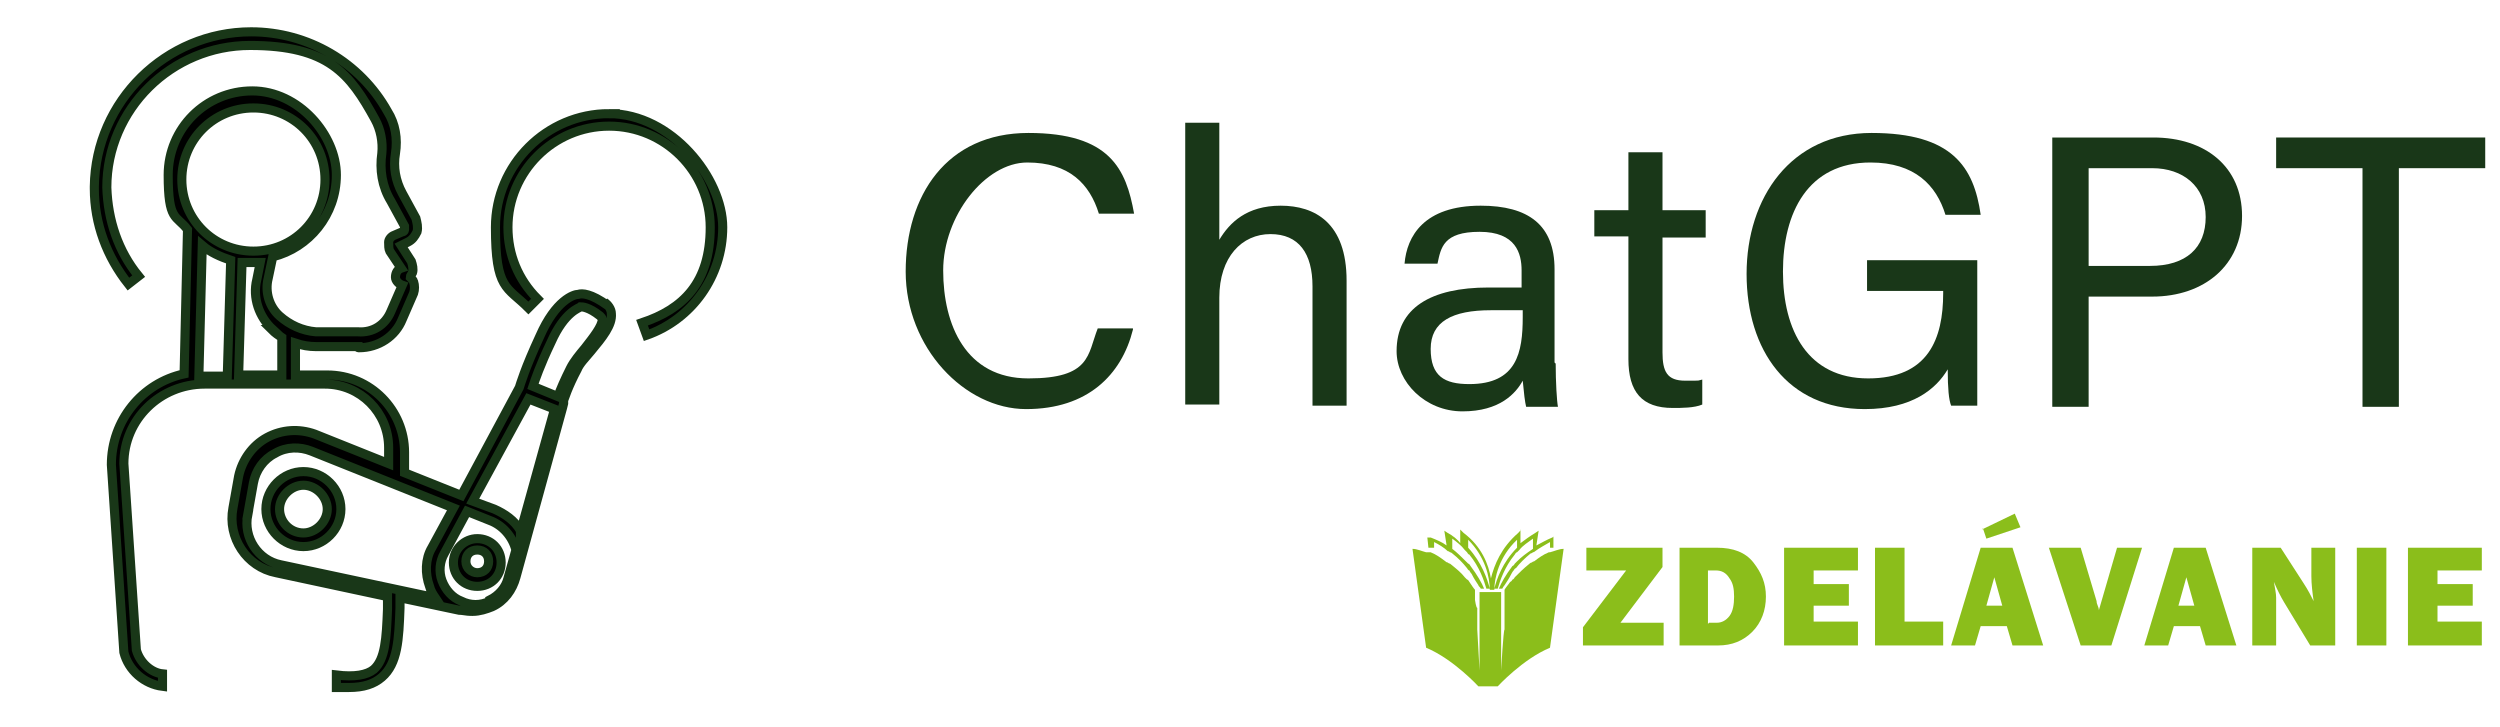 <?xml version="1.0" encoding="UTF-8"?>
<svg id="Layer_1" data-name="Layer 1" xmlns="http://www.w3.org/2000/svg" version="1.1" viewBox="0 0 220 64">
  <defs>
    <style>
      .cls-1 {
        fill: #000;
        stroke: #193718;
        stroke-miterlimit: 10;
        stroke-width: .8px;
      }

      .cls-2 {
        fill: #193718;
      }

      .cls-2, .cls-3 {
        stroke-width: 0px;
      }

      .cls-3 {
        fill: #8bbe1b;
      }
    </style>
  </defs>
  <g>
    <path class="cls-2" d="M99.7,29c-1,4-4,7-9.4,7s-10.6-5.4-10.6-12.1,3.6-12.2,10.8-12.2,8.6,3.2,9.3,7.1h-3.1c-.8-2.6-2.6-4.5-6.3-4.5s-7.4,4.7-7.4,9.5,2,9.5,7.5,9.5,5.2-2.1,6.1-4.4h3.1Z"/>
    <path class="cls-2" d="M107.3,10.8v10.3c.9-1.5,2.4-3,5.4-3s5.8,1.5,5.8,6.6v11h-3v-10.5c0-2.9-1.2-4.6-3.7-4.6s-4.5,2-4.5,5.6v9.4h-3V10.8h3Z"/>
    <path class="cls-2" d="M136.9,32c0,1.6.1,3.3.2,3.8h-2.8c-.1-.4-.2-1.2-.3-2.3-.6,1.1-2,2.7-5.3,2.7s-5.8-2.6-5.8-5.3c0-3.8,3-5.6,8.1-5.6h2.9v-1.5c0-1.5-.5-3.4-3.7-3.4s-3.4,1.4-3.7,2.8h-2.9c.2-2.4,1.7-5.1,6.7-5.1,4.2,0,6.5,1.7,6.5,5.6v8.2ZM134,27.3h-2.8c-3.4,0-5.3,1-5.3,3.4s1.2,3.1,3.4,3.1c4.2,0,4.7-2.8,4.7-5.9v-.6Z"/>
    <path class="cls-2" d="M140.3,18.5h3v-5.1h3v5.1h3.8v2.4h-3.8v10.1c0,1.7.4,2.5,2,2.5s1,0,1.5-.1v2.2c-.7.3-1.8.3-2.6.3-2.7,0-3.9-1.4-3.9-4.3v-10.8h-3v-2.4Z"/>
    <path class="cls-2" d="M174.1,35.7h-2.4c-.2-.5-.3-1.5-.3-3.2-1,1.7-3.1,3.5-7.3,3.5-6.8,0-10.4-5.2-10.4-11.9s3.9-12.4,11-12.4,9,3,9.6,7.2h-3.1c-.8-2.6-2.7-4.6-6.6-4.6-5.5,0-7.7,4.4-7.7,9.6s2.2,9.4,7.5,9.4,6.6-3.5,6.6-7.5v-.2h-6.7v-2.7h9.7v12.8Z"/>
    <path class="cls-2" d="M180.5,12.1h9c4.6,0,7.8,2.6,7.8,6.9s-3.3,7.1-7.9,7.1h-5.6v9.7h-3.2V12.1ZM183.7,23.4h5.5c3.2,0,4.9-1.6,4.9-4.3s-2-4.3-4.7-4.3h-5.6v8.7Z"/>
    <path class="cls-2" d="M207.9,14.8h-7.6v-2.7h18.4v2.7h-7.6v21h-3.2V14.8Z"/>
  </g>
  <g>
    <path class="cls-1" d="M53.5,26.9c-1.5-1.1-2.3-1.1-2.6-1-.4,0-2,.5-3.4,3.7-1.3,2.8-1.7,4.2-1.8,4.5l-5.1,9.5-5-2v-1.8c0-3.7-3-6.8-6.8-6.8h-2.8v-2.8c.6.2,1.2.3,1.8.3h3.7c0,.1,0,.1.1.1,1.7,0,3.2-1,3.8-2.5l1-2.3c.1-.3.1-.7,0-1,0-.1-.2-.3-.3-.4,0-.1.1-.2.2-.4.1-.3,0-.7-.1-1l-.9-1.4.6-.3c.4-.2.6-.5.8-.9.1-.4,0-.8-.1-1.2l-1.2-2.2c-.6-1.1-.8-2.3-.6-3.5.2-1.3,0-2.6-.7-3.7-2.4-4.3-7-7-12-7-7.5,0-13.7,6.1-13.8,13.6v.2s0,0,0,0c0,3.1,1.1,6,3,8.4l.9-.7c-1.8-2.2-2.7-4.9-2.8-7.8,0-6.9,5.7-12.5,12.6-12.5s8.8,2.5,11,6.5c.5.9.7,2,.6,3-.2,1.4,0,2.9.8,4.2l1.2,2.2c0,0,0,.2,0,.3,0,0,0,.2-.2.2l-.7.3c-.3.1-.5.4-.5.6,0,.3,0,.6.1.8l1,1.5s0,0,0,0c0,0,0,0,0,0-.3.1-.5.4-.5.8,0,.3.3.6.6.7h0s0,0,0,0c0,0,0,0,0,0l-1,2.3c-.5,1.2-1.6,1.9-2.9,1.8h-3.7c-1.2-.1-2.3-.6-3.2-1.4-.9-.8-1.3-2.1-1-3.3l.4-1.9c3.2-.8,5.6-3.7,5.6-7.2s-3.3-7.4-7.4-7.4-7.4,3.3-7.4,7.4.7,3.5,1.7,4.8l-.3,12.7c-3.7.8-6.4,4.1-6.4,8l1.1,16.5h0s0,0,0,0c.4,1.6,1.8,2.8,3.4,3v-1.1c-1-.1-2-1-2.3-2.1l-1.1-16.4c0-3.9,3.2-7,7.1-7h10.6c3.1,0,5.6,2.5,5.6,5.6v1.4l-6.5-2.6c-1.4-.5-2.9-.4-4.2.3-1.3.7-2.2,2-2.5,3.4l-.5,2.8c-.5,2.6,1.2,5.2,3.8,5.7l9.8,2.1c0,.4,0,.7,0,1.1-.1,2.6-.2,4.4-1.2,5.3-.6.5-1.7.7-3.3.5v1.1c.3,0,.7,0,1.1,0,1.3,0,2.2-.3,2.9-.9,1.4-1.2,1.5-3.3,1.6-6.1,0-.3,0-.6,0-.9l5.2,1.1c.3,0,.7.1,1,.1s.1,0,.2,0h0c.6,0,1.2-.2,1.7-.4,1.1-.5,1.8-1.5,2.1-2.6l4.1-14.9h0s.1-.4.1-.4v-.2c0-.1.4-1.3,1.2-2.8.2-.5.7-1,1.2-1.6,1-1.2,1.9-2.3,1.8-3.3,0-.4-.3-.8-.6-1ZM23.9,29c.3.3.6.5.9.7v3.3h-3.8l.3-9.9c.3,0,.7,0,1,0s.4,0,.6,0l-.3,1.5c-.4,1.6.2,3.3,1.4,4.4ZM22.3,9.5c3.5,0,6.3,2.8,6.3,6.3s-2.8,6.3-6.3,6.3-6.3-2.8-6.3-6.3,2.8-6.3,6.3-6.3ZM17.5,33.1l.3-11.5c.7.6,1.6,1,2.5,1.3l-.3,10.2h-1.8c-.2,0-.4,0-.6,0ZM21.8,45.3l.5-2.8c.2-1.1.9-2.1,1.9-2.6,1-.6,2.2-.6,3.2-.2l12.5,5-1.9,3.5c-.6,1-.6,2.3-.2,3.4.1.4.3.7.5,1l-13.6-2.9c-2-.4-3.3-2.4-2.9-4.4ZM43.1,52.9c-.8.4-1.7.4-2.5,0-.8-.3-1.4-1-1.7-1.8-.3-.8-.2-1.7.2-2.4l2-3.7,2,.8c1.1.4,2,1.4,2.3,2.6l-.7,2.5c-.2.8-.8,1.5-1.6,1.9ZM45.8,46.7c-.5-.9-1.4-1.5-2.3-1.9l-1.9-.7,4.9-9,2.3.9-3,10.8ZM51.5,30.6c-.5.6-1,1.2-1.3,1.8-.5,1-.9,1.9-1.1,2.5l-2.2-.9c.2-.6.6-1.8,1.6-3.9,1.2-2.7,2.5-3,2.6-3.1h0s0,0,0,0c.1,0,.7,0,1.7.8.1.1.2.2.2.3,0,.6-.8,1.6-1.5,2.5Z"/>
    <path class="cls-1" d="M42,47.4c-1.1,0-2.1.9-2.1,2.1s.9,2.1,2.1,2.1,2.1-.9,2.1-2.1-.9-2.1-2.1-2.1ZM42,50.4c-.5,0-1-.4-1-1s.4-1,1-1,1,.4,1,1-.4,1-1,1Z"/>
    <path class="cls-1" d="M26.7,41.5c-1.8,0-3.3,1.5-3.3,3.3s1.5,3.3,3.3,3.3,3.3-1.5,3.3-3.3-1.5-3.3-3.3-3.3ZM26.7,46.9c-1.2,0-2.1-1-2.1-2.1s1-2.1,2.1-2.1,2.1,1,2.1,2.1-1,2.1-2.1,2.1Z"/>
    <path class="cls-1" d="M53.6,10c-5.5,0-10,4.5-10,10s1,5.2,2.9,7.1l.8-.8c-1.7-1.7-2.6-3.9-2.6-6.3,0-4.9,4-8.9,8.9-8.9s8.9,4,8.9,8.9-2.4,7.2-6,8.4l.4,1.1c4-1.4,6.7-5.2,6.7-9.5s-4.5-10-10-10Z"/>
  </g>
  <g>
    <path class="cls-3" d="M146.4,54.8v2h-7.1v-1.6l3.8-5h-3.5v-2h6.7v1.7l-3.7,4.9h3.8Z"/>
    <path class="cls-3" d="M147.8,56.8v-8.6h3.3c1.4,0,2.5.4,3.2,1.3.7.9,1.1,1.8,1.1,3s-.4,2.3-1.2,3.1c-.8.8-1.8,1.2-3,1.2h-3.5ZM150.4,54.8h.7c.4,0,.8-.2,1.1-.6s.4-1,.4-1.7-.1-1.2-.4-1.6c-.3-.5-.7-.7-1.2-.7h-.7v4.7Z"/>
    <path class="cls-3" d="M163.5,54.8v2h-6.5v-8.6h6.5v2h-3.9v1.2h3.1v1.9h-3.1v1.4h3.9Z"/>
    <path class="cls-3" d="M171,54.7v2.1h-6v-8.6h2.6v6.5h3.4Z"/>
    <path class="cls-3" d="M177.1,56.8l-.5-1.7h-2.3l-.5,1.7h-2.1l2.6-8.6h2.8l2.7,8.6h-2.7ZM174.4,46.6l2.9-1.4.5,1.2-3,1-.3-.9ZM174.8,53.3h1.4l-.7-2.5-.7,2.5Z"/>
    <path class="cls-3" d="M188.5,48.2l-2.7,8.6h-2.7l-2.8-8.6h2.8l1.4,4.7c0,.3.2.5.2.8l1.6-5.5h2.2Z"/>
    <path class="cls-3" d="M194.1,56.8l-.5-1.7h-2.3l-.5,1.7h-2.1l2.6-8.6h2.8l2.7,8.6h-2.7ZM191.7,53.3h1.4l-.7-2.5-.7,2.5Z"/>
    <path class="cls-3" d="M205.4,56.8h-2.1l-2.3-3.8c-.3-.5-.6-1.1-.9-1.8.1.6.2,1,.2,1.4v4.2h-2.1v-8.6h2.5l2,3.1c.4.6.7,1.2.9,1.6-.1-.7-.2-1.5-.2-2.2v-2.5h2.1v8.6Z"/>
    <path class="cls-3" d="M210,48.2v8.6h-2.6v-8.6h2.6Z"/>
    <path class="cls-3" d="M218.4,54.8v2h-6.5v-8.6h6.5v2h-3.9v1.2h3.1v1.9h-3.1v1.4h3.9Z"/>
  </g>
  <g>
    <path class="cls-3" d="M136.7,48.6c0,0-.1,0-.2,0,0,0-.1,0-.2,0-.5.2-.9.5-1.3.8,0,0-.1,0-.2.1,0,0-.1,0-.2.1-.5.4-.9.8-1.3,1.2,0,0-.1.2-.2.2,0,0-.1.2-.2.2-.2.3-.4.5-.5.7v.9c0,0,0,.7,0,.7v1.9c-.1,0-.3,3.6-.3,3.6v-4c0,0,0-1.8,0-1.8v-.6s0-.5,0-.5h-1.9v.5s0,.6,0,.6v1.8s0,4,0,4l-.2-3.6v-1.9c-.1,0-.2-.7-.2-.7v-.9c-.1-.1-.3-.4-.5-.7,0,0-.1-.2-.2-.2,0,0-.1-.1-.2-.2-.3-.4-.8-.8-1.3-1.2,0,0-.1,0-.2-.1,0,0-.1,0-.2-.1-.4-.3-.8-.6-1.3-.8,0,0-.1,0-.2,0,0,0-.1,0-.2,0-.4-.1-.8-.3-1.2-.3l1.2,8.7c2.4,1,4.6,3.4,4.6,3.4h1.7s2.2-2.4,4.6-3.4l1.2-8.7c-.4,0-.8.2-1.2.3h0Z"/>
    <path class="cls-3" d="M126,48.2c0,0,.1,0,.2,0v-.5c.4.2.9.5,1.2.8,0,0,.1,0,.2.1,0,0,.1,0,.2.1.5.4.9.8,1.3,1.3,0,0,.1.2.2.2,0,0,.1.2.2.3.2.4.4.7.6,1,0,.1.2.2.2.3h.3c-.2-.5-.6-1.2-1.2-2,0,0-.1-.2-.2-.2,0,0-.1-.1-.2-.2-.4-.4-.8-.8-1.2-1.1v-.9c.4.3.8.6,1.1,1,0,0,.1.1.2.2,0,0,.1.2.2.2.9,1.1,1.3,2.3,1.5,3h.3c-.2-.8-.7-2.3-1.9-3.6v-.7c1.5,1.5,1.9,3.3,1.9,4.4h.4c0-1,.4-2.9,2-4.4v.7c-1.3,1.3-1.8,2.8-2,3.6h.3c.2-.7.6-1.9,1.5-3,0,0,.1-.2.2-.2,0,0,.1-.1.2-.2.3-.4.8-.7,1.2-1v.9c-.6.4-1,.7-1.4,1.1,0,0-.1.1-.2.2,0,0-.1.2-.2.2-.6.8-1,1.5-1.2,2h.3c0,0,.1-.2.2-.3.2-.3.4-.6.6-1,0,0,.1-.2.2-.3,0,0,.1-.2.2-.2.3-.4.8-.9,1.3-1.3,0,0,.1,0,.2-.1,0,0,.1,0,.2-.1.4-.3.8-.5,1.3-.8v.5s0,0,.1,0c0,0,.1,0,.2,0v-1c.1,0-.1.1-.1.1-.5.2-1,.5-1.4.7l.2-1.3-.3.2c-.5.3-.9.6-1.3.9v-1.2c.1,0-.2.3-.2.3-1.5,1.3-2.1,2.8-2.4,4-.2-1.2-.8-2.8-2.4-4l-.3-.3v1.2c-.2-.3-.7-.7-1.1-.9l-.3-.2.2,1.3c-.4-.3-.9-.5-1.4-.7h-.3c0-.1.1.9.1.9,0,0,.1,0,.2,0h0Z"/>
  </g>
</svg>
